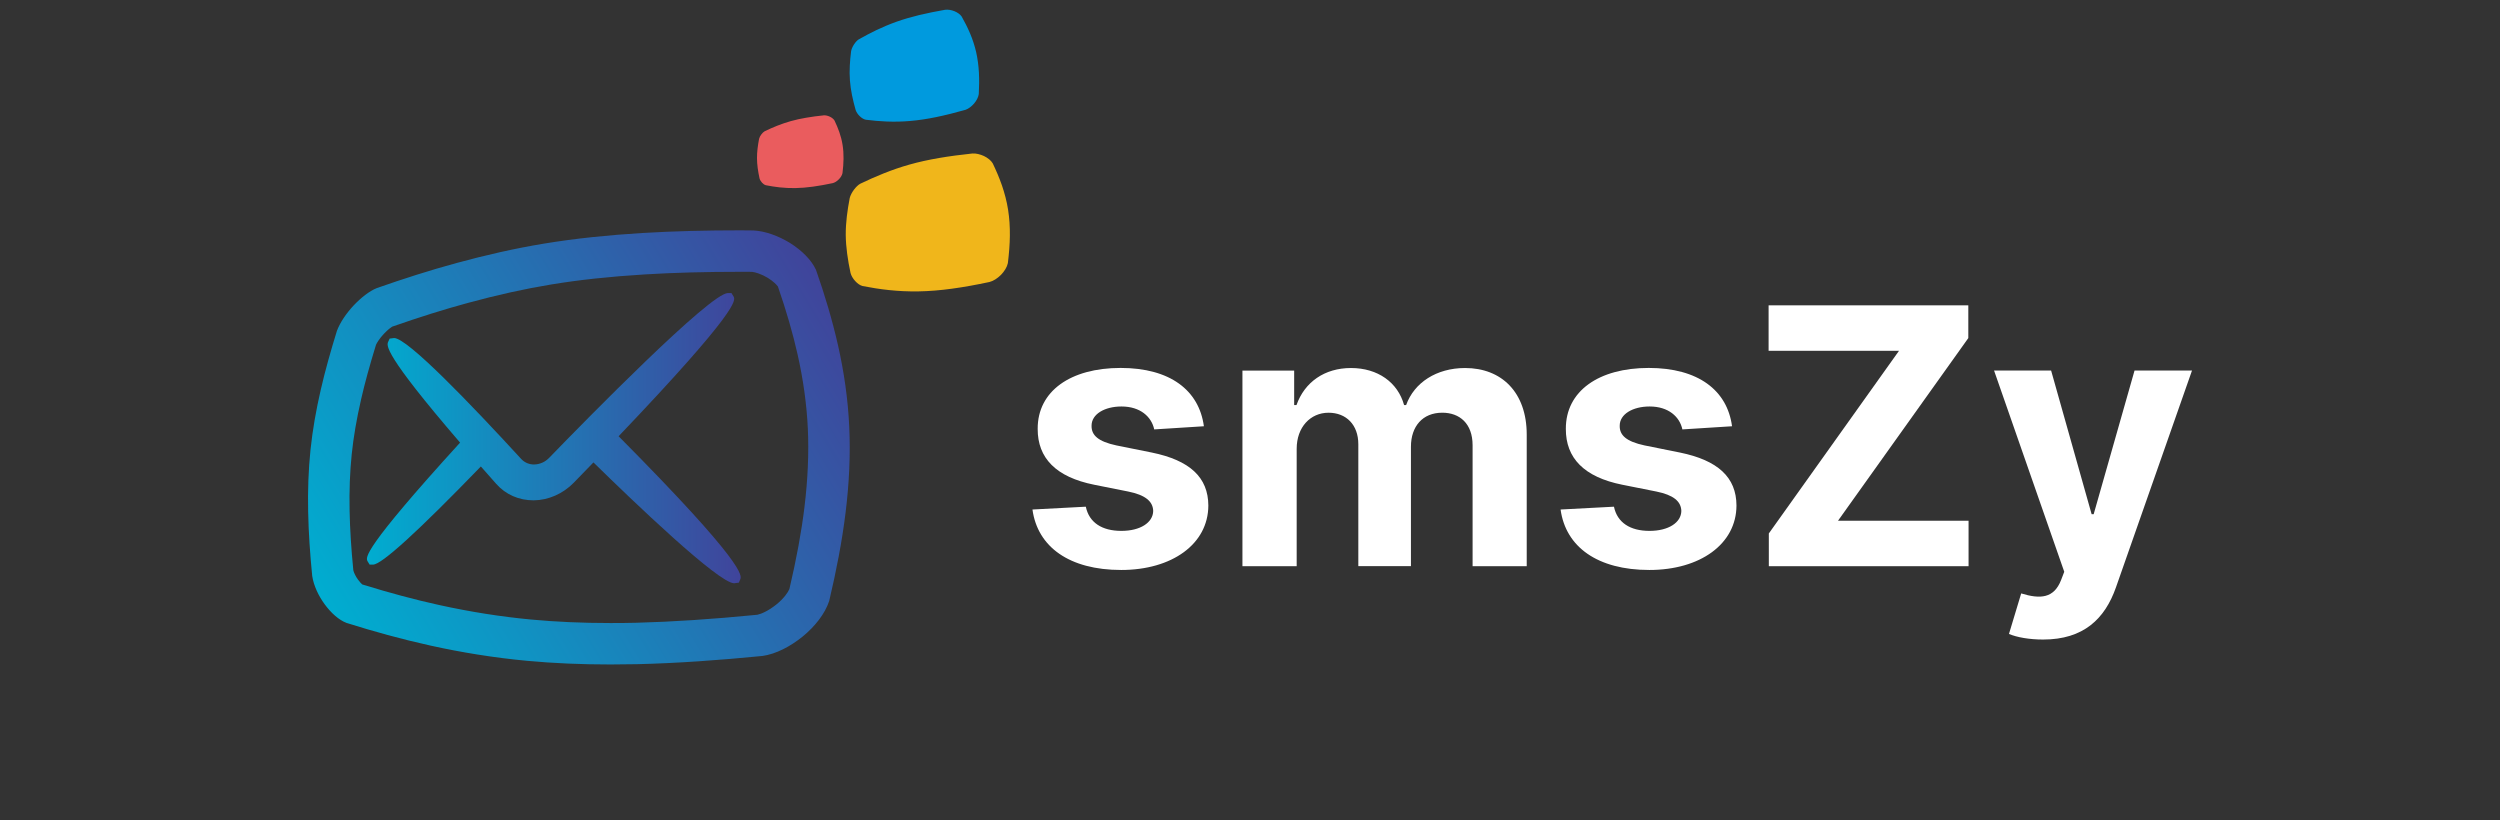<?xml version="1.0" encoding="utf-8"?>
<!-- Generator: Adobe Illustrator 16.0.0, SVG Export Plug-In . SVG Version: 6.00 Build 0)  -->
<!DOCTYPE svg PUBLIC "-//W3C//DTD SVG 1.1//EN" "http://www.w3.org/Graphics/SVG/1.1/DTD/svg11.dtd">
<svg version="1.1" id="Layer_1" xmlns="http://www.w3.org/2000/svg" xmlns:xlink="http://www.w3.org/1999/xlink" x="0px" y="0px"
	 width="189px" height="62px" viewBox="0 0 189 62" enable-background="new 0 0 189 62" xml:space="preserve">
<rect x="0" y="0" width="189" height="62" fill="#333333" stroke="none"/>
<path fill="#F0B61B" d="M73.515,11.604c-0.885,0.094-1.732,0.205-2.535,0.343c-0.769,0.133-1.512,0.293-2.217,0.493
	c-0.679,0.19-1.33,0.419-1.958,0.668c-0.607,0.241-1.193,0.506-1.761,0.778c-0.164,0.087-0.338,0.26-0.487,0.458
	c-0.146,0.196-0.264,0.417-0.317,0.621c-0.088,0.465-0.167,0.932-0.22,1.395c-0.053,0.465-0.085,0.932-0.082,1.396
	c0.004,0.471,0.043,0.944,0.106,1.419c0.063,0.483,0.151,0.97,0.256,1.463c0.06,0.221,0.192,0.437,0.357,0.615
	c0.168,0.182,0.363,0.323,0.548,0.37c0.635,0.125,1.297,0.233,1.986,0.305c0.715,0.076,1.467,0.114,2.239,0.101
	c0.813-0.013,1.658-0.083,2.53-0.203c0.913-0.123,1.863-0.298,2.85-0.508c0.302-0.079,0.609-0.284,0.87-0.545
	c0.256-0.266,0.45-0.579,0.515-0.885c0.084-0.699,0.143-1.39,0.15-2.068c0.007-0.672-0.034-1.334-0.136-1.975
	c-0.1-0.631-0.261-1.239-0.463-1.829c-0.2-0.576-0.439-1.132-0.698-1.67c-0.132-0.222-0.381-0.414-0.665-0.552
	C74.098,11.665,73.789,11.586,73.515,11.604L73.515,11.604z"/>
<path fill="#EA5C5E" d="M62.277,8.72c-0.465,0.048-0.911,0.106-1.336,0.181c-0.406,0.068-0.796,0.153-1.168,0.259
	c-0.356,0.101-0.701,0.221-1.032,0.351c-0.32,0.126-0.63,0.268-0.93,0.411c-0.086,0.047-0.178,0.138-0.256,0.243
	c-0.077,0.102-0.14,0.217-0.168,0.327c-0.046,0.246-0.086,0.49-0.115,0.736c-0.029,0.243-0.044,0.49-0.043,0.735
	c0.001,0.249,0.023,0.498,0.054,0.749c0.035,0.254,0.081,0.512,0.137,0.772c0.032,0.115,0.102,0.231,0.188,0.325
	c0.09,0.096,0.191,0.168,0.288,0.194c0.337,0.066,0.685,0.123,1.049,0.162c0.378,0.039,0.772,0.062,1.18,0.054
	c0.428-0.007,0.875-0.045,1.334-0.108c0.48-0.065,0.982-0.159,1.503-0.268c0.159-0.042,0.321-0.151,0.458-0.29
	c0.136-0.138,0.239-0.305,0.272-0.464c0.046-0.37,0.075-0.735,0.079-1.094c0.004-0.352-0.018-0.701-0.072-1.039
	c-0.053-0.332-0.136-0.654-0.244-0.963c-0.105-0.304-0.231-0.598-0.367-0.882c-0.072-0.116-0.203-0.219-0.351-0.29
	C62.586,8.752,62.424,8.709,62.277,8.72L62.277,8.72z"/>
<path fill="#009ADE" d="M71.454,0.739c-0.691,0.121-1.352,0.254-1.975,0.403c-0.598,0.146-1.171,0.311-1.715,0.505
	c-0.522,0.186-1.024,0.4-1.503,0.627c-0.465,0.224-0.911,0.461-1.344,0.704c-0.123,0.08-0.252,0.224-0.359,0.388
	c-0.104,0.161-0.185,0.341-0.215,0.504c-0.045,0.37-0.082,0.739-0.099,1.109c-0.019,0.368-0.017,0.735,0.01,1.101
	c0.027,0.37,0.084,0.74,0.156,1.109c0.076,0.375,0.171,0.755,0.28,1.14c0.059,0.166,0.174,0.33,0.313,0.461
	c0.142,0.135,0.303,0.234,0.45,0.262c0.504,0.064,1.032,0.114,1.576,0.135c0.566,0.022,1.159,0.013,1.765-0.04
	c0.638-0.053,1.297-0.153,1.979-0.294c0.708-0.145,1.447-0.333,2.213-0.549c0.23-0.077,0.462-0.255,0.653-0.475
	c0.188-0.222,0.324-0.479,0.357-0.721c0.031-0.553,0.038-1.102,0.009-1.636c-0.03-0.526-0.097-1.045-0.211-1.543
	c-0.113-0.488-0.269-0.959-0.46-1.41c-0.188-0.443-0.405-0.868-0.637-1.277c-0.116-0.168-0.322-0.305-0.552-0.399
	C71.913,0.755,71.669,0.711,71.454,0.739L71.454,0.739z"/>
<linearGradient id="SVGID_1_" gradientUnits="userSpaceOnUse" x1="370.794" y1="-1183.264" x2="399.051" y2="-1183.264" gradientTransform="matrix(1 0 0 -1 -343.055 -1150.139)">
	<stop  offset="0" style="stop-color:#00ADD0"/>
	<stop  offset="1" style="stop-color:#40449B"/>
</linearGradient>
<path fill="url(#SVGID_1_)" d="M46.767,32.98c9.124-9.563,8.82-10.271,8.704-10.542l-0.174-0.283h-0.265
	c-1.335,0-10.677,9.526-13.511,12.452c-0.299,0.314-0.694,0.496-1.144,0.509c-0.377,0-0.723-0.149-0.973-0.418
	c-3.827-4.17-8.602-9.143-9.61-9.143l-0.337,0.042l-0.107,0.235c-0.128,0.279-0.394,0.858,5.432,7.629
	c-7.381,8.102-7.128,8.674-7.005,8.951l0.165,0.271h0.263c0.644,0,3.384-2.496,8.148-7.418c0.36,0.412,0.744,0.844,1.165,1.318
	c0.711,0.803,1.703,1.242,2.825,1.242c1.106-0.01,2.208-0.491,3.022-1.321c0.523-0.53,1.019-1.045,1.5-1.546
	c3.026,2.967,9.465,9.137,10.639,9.137l0.355-0.049l0.103-0.246C56.077,43.531,56.419,42.703,46.767,32.98z"/>
<linearGradient id="SVGID_2_" gradientUnits="userSpaceOnUse" x1="368.222" y1="-1196.891" x2="406.622" y2="-1173.599" gradientTransform="matrix(1 0 0 -1 -343.055 -1150.139)">
	<stop  offset="0" style="stop-color:#00ADD0"/>
	<stop  offset="1" style="stop-color:#40449B"/>
</linearGradient>
<path fill="url(#SVGID_2_)" d="M55.979,20.548l0.867,0.003c0.266,0.026,0.715,0.165,1.207,0.461c0.436,0.274,0.67,0.529,0.756,0.646
	c0.636,1.837,1.124,3.52,1.489,5.137c0.427,1.896,0.688,3.776,0.774,5.594c0.086,1.857,0.001,3.862-0.256,5.959
	c-0.229,1.879-0.602,3.901-1.137,6.183c-0.118,0.274-0.428,0.715-0.967,1.153c-0.614,0.496-1.161,0.732-1.466,0.793
	c-3.434,0.338-6.432,0.532-9.157,0.604c-0.654,0.018-1.303,0.021-1.947,0.021c-2.12,0-4.143-0.091-6.012-0.267
	c-2.247-0.21-4.565-0.577-6.894-1.088c-1.846-0.404-3.763-0.918-5.851-1.563c-0.067-0.062-0.181-0.174-0.312-0.353
	c-0.2-0.271-0.321-0.544-0.362-0.72c-0.163-1.659-0.255-3.135-0.281-4.497c-0.032-1.505,0.023-2.944,0.161-4.282
	c0.134-1.296,0.367-2.652,0.711-4.154c0.28-1.223,0.638-2.531,1.124-4.111c0.076-0.163,0.262-0.473,0.588-0.822
	c0.314-0.334,0.556-0.503,0.629-0.548c2.086-0.729,3.953-1.314,5.698-1.788c2.262-0.616,4.327-1.073,6.313-1.4
	c2.151-0.354,4.472-0.604,7.095-0.763C50.929,20.612,53.294,20.548,55.979,20.548 M55.979,17.413c-2.572,0-5.049,0.059-7.42,0.202
	c-2.558,0.156-5.035,0.407-7.416,0.799c-2.278,0.375-4.489,0.888-6.625,1.469c-2.07,0.563-4.083,1.214-6.031,1.896
	c-0.566,0.228-1.197,0.724-1.756,1.317c-0.548,0.589-1.015,1.268-1.26,1.916c-0.459,1.486-0.883,2.977-1.225,4.467
	c-0.345,1.5-0.616,3.016-0.773,4.529c-0.159,1.539-0.21,3.1-0.177,4.672c0.031,1.594,0.144,3.221,0.308,4.875
	c0.117,0.729,0.471,1.487,0.941,2.129c0.483,0.658,1.069,1.186,1.65,1.408c2.029,0.639,4.152,1.23,6.371,1.719
	c2.309,0.508,4.741,0.91,7.272,1.146c2.027,0.189,4.134,0.277,6.304,0.277c0.668,0,1.341-0.008,2.021-0.022
	c3.025-0.073,6.19-0.298,9.489-0.623c1.014-0.147,2.09-0.707,3.031-1.469c0.938-0.769,1.685-1.72,2.004-2.688
	c0.534-2.25,0.97-4.488,1.241-6.701c0.269-2.187,0.375-4.357,0.274-6.485c-0.099-2.095-0.396-4.14-0.847-6.135
	c-0.44-1.951-1.018-3.859-1.666-5.708c-0.354-0.769-1.095-1.488-1.97-2.038c-0.881-0.535-1.857-0.896-2.762-0.943
	C56.63,17.415,56.305,17.413,55.979,17.413L55.979,17.413z"/>
<g>
	<path fill="#FFFFFF" d="M87.259,32.463c-0.202-0.953-1.049-1.733-2.474-1.733c-1.271,0-2.272,0.578-2.263,1.463
		c-0.01,0.713,0.5,1.185,1.877,1.48l2.677,0.539c2.869,0.589,4.265,1.868,4.275,4.007c-0.01,2.916-2.754,4.871-6.586,4.871
		c-3.918,0-6.326-1.741-6.711-4.571l4.034-0.213c0.25,1.202,1.223,1.829,2.687,1.829c1.435,0,2.388-0.627,2.407-1.502
		c-0.02-0.741-0.607-1.214-1.897-1.475l-2.561-0.511c-2.889-0.578-4.285-2.014-4.275-4.228c-0.01-2.851,2.484-4.603,6.268-4.603
		c3.736,0,5.931,1.685,6.297,4.409L87.259,32.463z"/>
	<path fill="#FFFFFF" d="M93.93,28.015h3.909v2.609h0.175c0.614-1.743,2.127-2.802,4.12-2.802c2.03,0,3.543,1.088,4.015,2.802h0.154
		c0.605-1.695,2.293-2.802,4.458-2.802c2.753,0,4.659,1.829,4.659,5.035v9.945h-4.092v-9.138c0-1.646-0.98-2.464-2.292-2.464
		c-1.492,0-2.369,1.039-2.369,2.57v9.03h-3.978V33.58c0-1.454-0.904-2.378-2.252-2.378c-1.367,0-2.408,1.088-2.408,2.726v8.877
		h-4.101v-14.79H93.93z"/>
	<path fill="#FFFFFF" d="M127.188,32.463c-0.201-0.953-1.049-1.733-2.476-1.733c-1.271,0-2.271,0.578-2.262,1.463
		c-0.011,0.713,0.5,1.185,1.877,1.48l2.676,0.539c2.869,0.589,4.267,1.868,4.274,4.007c-0.01,2.916-2.754,4.871-6.586,4.871
		c-3.918,0-6.323-1.741-6.711-4.571l4.035-0.213c0.25,1.202,1.224,1.829,2.687,1.829c1.437,0,2.389-0.627,2.407-1.502
		c-0.021-0.741-0.606-1.214-1.896-1.475l-2.563-0.511c-2.89-0.578-4.283-2.014-4.273-4.228c-0.01-2.851,2.482-4.603,6.268-4.603
		c3.734,0,5.933,1.685,6.297,4.409L127.188,32.463z"/>
	<path fill="#FFFFFF" d="M133.723,40.329l9.84-13.807h-9.857v-3.438h15.098v2.475l-9.85,13.807h9.869v3.438h-15.1V40.329z"/>
	<path fill="#FFFFFF" d="M151.878,47.926l0.924-3.063c1.443,0.443,2.476,0.375,3.015-1.01l0.24-0.627l-5.306-15.212h4.313
		l3.063,10.86h0.154l3.09-10.86h4.344l-5.748,16.388c-0.838,2.388-2.455,3.947-5.508,3.947
		C153.417,48.35,152.464,48.178,151.878,47.926z"/>
</g>
</svg>

